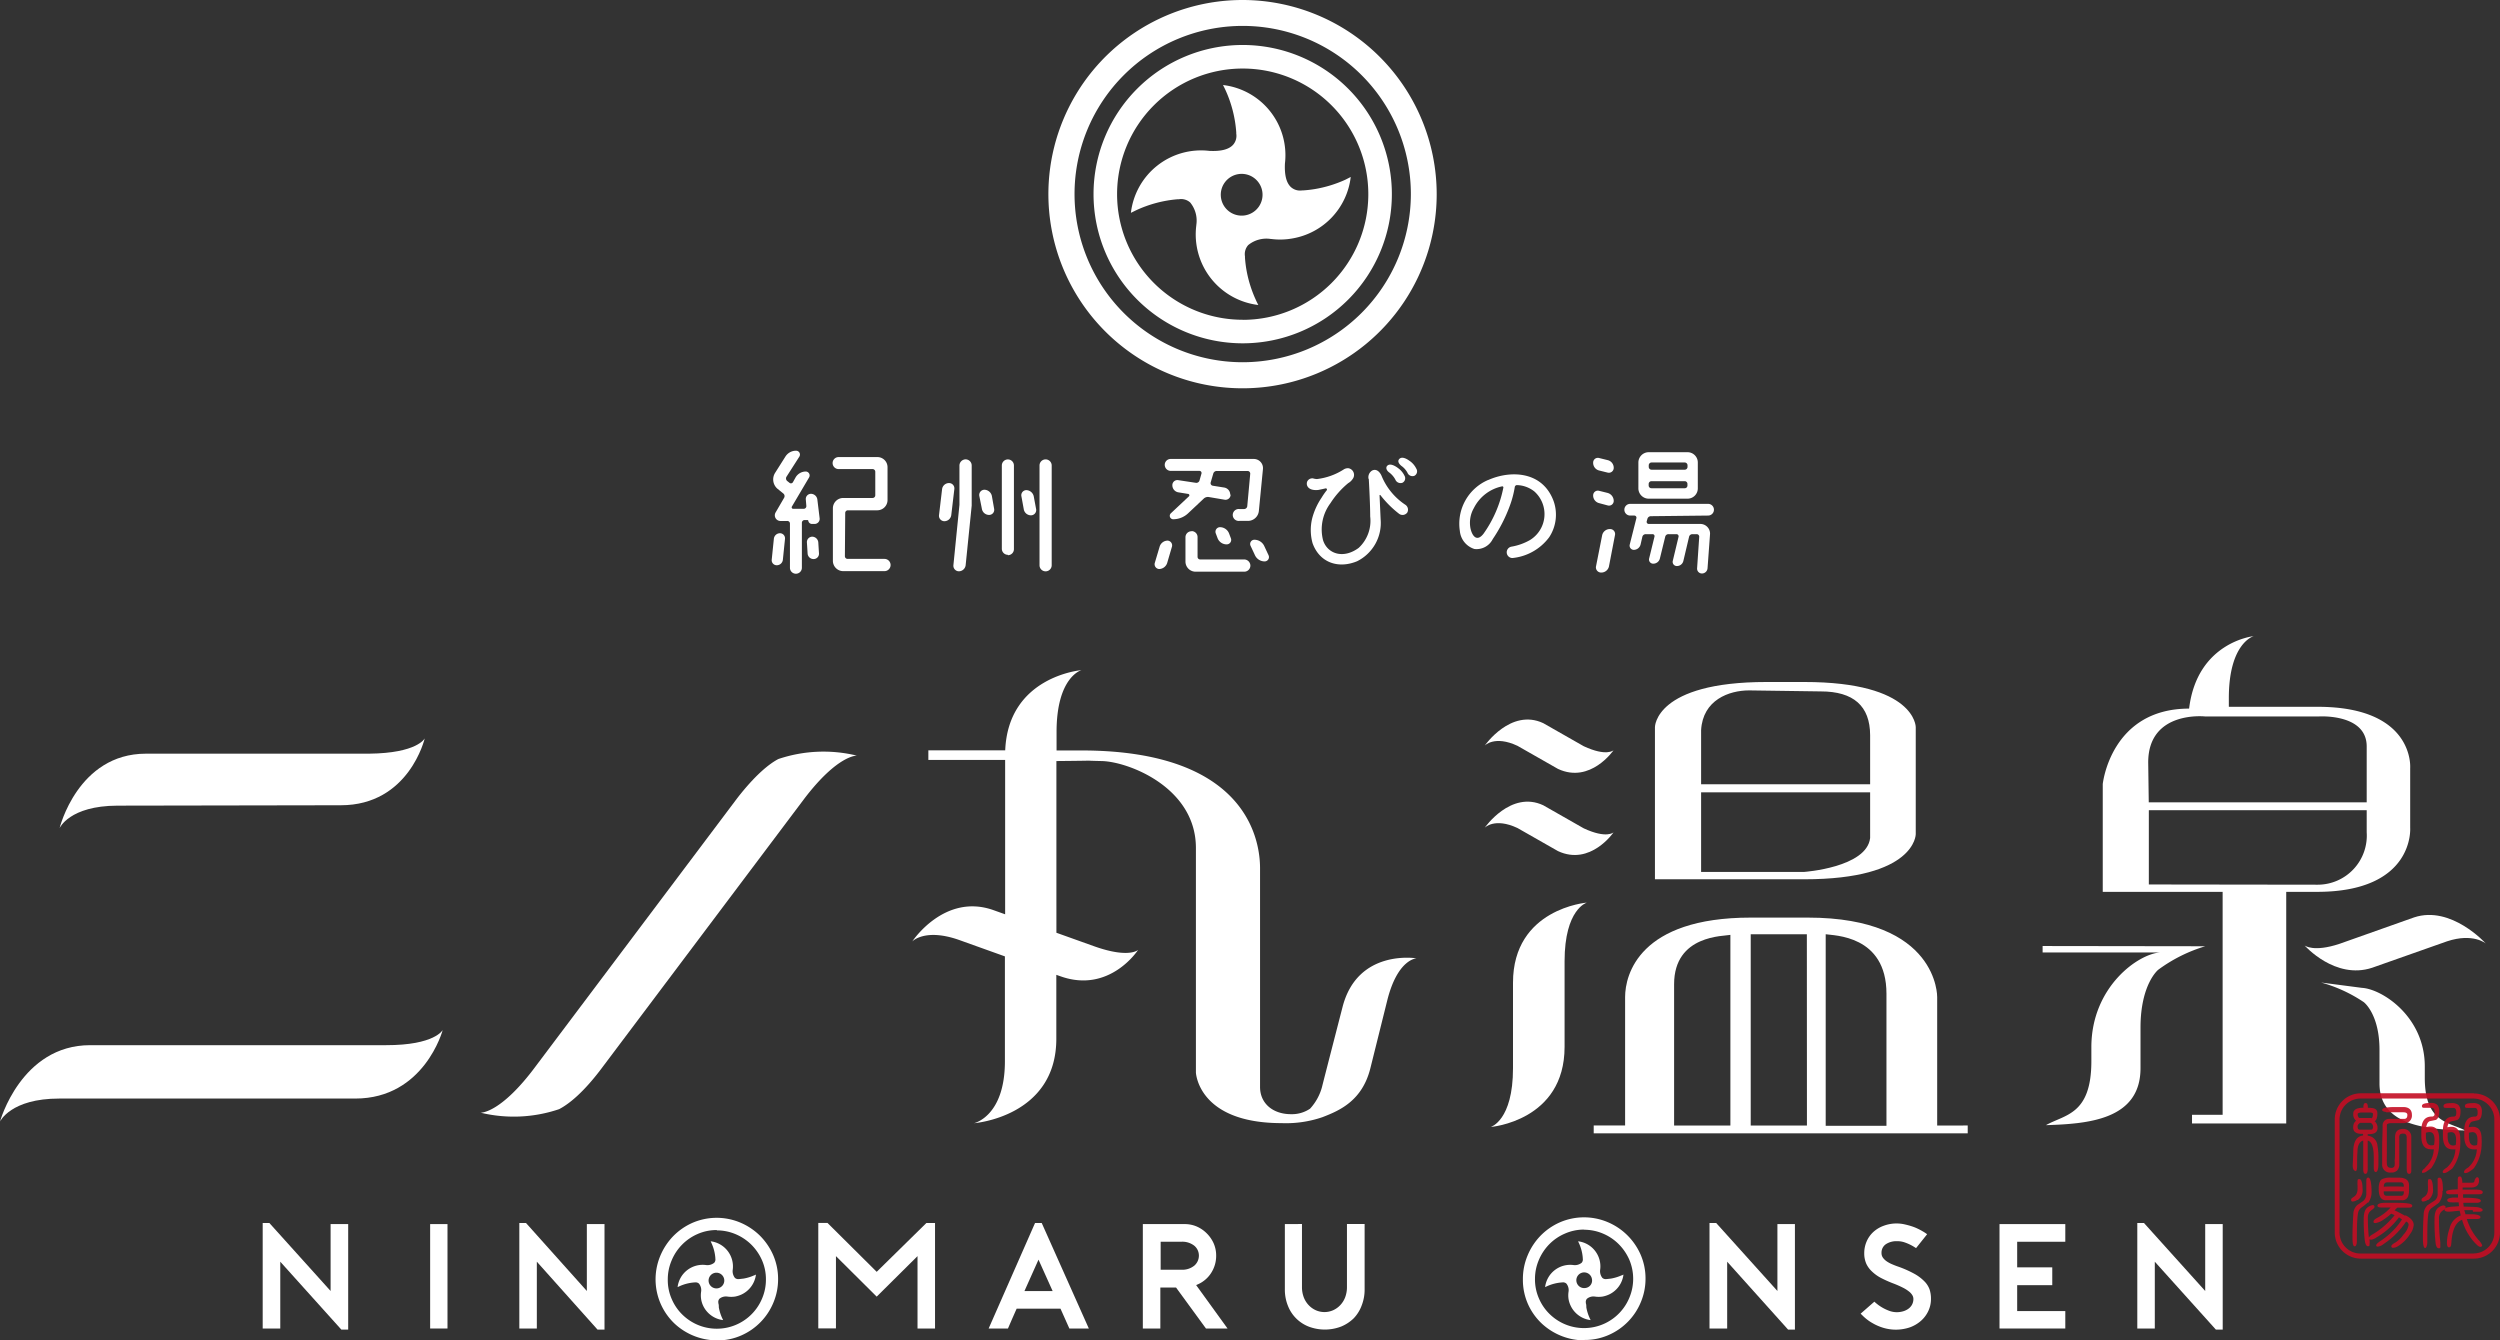 <svg xmlns="http://www.w3.org/2000/svg" viewBox="0 0 318.44 170.73"><rect x="0" y="0" width="318.44" height="170.73" fill="#333333" stroke="none"/><defs><style>.cls-1{fill:#fff;}.cls-2{opacity:0.9;}.cls-3{fill:#c30d23;}</style></defs><title>アセット 11</title><g id="レイヤー_2" data-name="レイヤー 2"><g id="レイヤー_2-2" data-name="レイヤー 2"><path class="cls-1" d="M171.37,22.89a15.69,15.69,0,0,1-3.88,1.19c-.48.08-1,.14-1.45.17h-.1l-.06,0a1.74,1.74,0,0,1-1.45-.42c-.58-.54-.83-1.54-.76-3v0a9,9,0,0,0-7.89-10c.11.21.22.43.32.65a15.61,15.61,0,0,1,1.37,5.38v.1l0,.06a1.73,1.73,0,0,1-.42,1.44c-.54.58-1.54.83-3,.76h0a9,9,0,0,0-10,7.89l.65-.32A15.59,15.59,0,0,1,150,25.38h.1l.06,0a1.74,1.74,0,0,1,1.44.41,3.65,3.65,0,0,1,.78,2.88v.05a9.05,9.05,0,0,0,7.9,10.13c-.12-.23-.24-.47-.34-.7a15.64,15.64,0,0,1-1.19-3.88c-.08-.48-.14-1-.17-1.45v-.1l0-.06a1.74,1.74,0,0,1,.41-1.44,3.66,3.66,0,0,1,2.88-.78h.05a8.8,8.8,0,0,0,2.71-.07,9,9,0,0,0,7.42-7.83h0ZM158.6,27.43a2.66,2.66,0,1,1,2.18-3.07A2.66,2.66,0,0,1,158.6,27.43Z"/><path class="cls-1" d="M158.29,5.73a19,19,0,1,0,19,19A19,19,0,0,0,158.29,5.73Zm0,35a16,16,0,1,1,16-16A16,16,0,0,1,158.29,40.74Z"/><path class="cls-1" d="M158.29,0A24.73,24.73,0,1,0,183,24.72,24.75,24.75,0,0,0,158.29,0Zm0,46.14a21.42,21.42,0,1,1,21.42-21.42A21.44,21.44,0,0,1,158.29,46.14Z"/><path class="cls-1" d="M98.93,72a.64.64,0,0,1-.63-.72l.27-2.64a.79.79,0,0,1,.77-.72.65.65,0,0,1,.65.72l-.27,2.64a.78.78,0,0,1-.79.72m3.71-8.38a.66.66,0,0,1,.65-.72.83.83,0,0,1,.82.72L104.4,66a.65.65,0,0,1-.65.74h-.34a.48.48,0,0,1-.45-.39.11.11,0,0,0-.11-.11l-.37,0a.35.35,0,0,0-.34.36v5.72a.76.76,0,0,1-1.52,0V66.68a.33.33,0,0,0-.36-.32l-.82,0a.72.72,0,0,1-.65-1.08l1.08-1.86a.43.43,0,0,0-.07-.54L99,62.23a1.57,1.57,0,0,1-.27-2l1.31-2.07a1.6,1.6,0,0,1,1.36-.75.49.49,0,0,1,.42.75l-1.65,2.58a.43.43,0,0,0,.09.52l.29.23a.29.29,0,0,0,.45-.07l.34-.61a1.51,1.51,0,0,1,1.29-.75.5.5,0,0,1,.43.75l-2.19,3.71a.19.19,0,0,0,.18.29l1.34,0a.34.34,0,0,0,.32-.36Zm.14,5.46a.69.69,0,0,1,.68-.72.79.79,0,0,1,.77.72l.09,1.42a.68.68,0,0,1-.68.71.75.75,0,0,1-.77-.71Zm4.84,1.77a.34.34,0,0,0,.34.34h4.7a.78.78,0,0,1,0,1.56h-5.26a1.32,1.32,0,0,1-1.31-1.31V64.74a1.32,1.32,0,0,1,1.31-1.31h3.75a.34.34,0,0,0,.34-.34v-3a.34.34,0,0,0-.34-.34h-4.33a.76.76,0,0,1,0-1.53h4.94a1.29,1.29,0,0,1,1.29,1.29v4.13A1.31,1.31,0,0,1,111.78,65H108a.34.34,0,0,0-.34.34Z"/><path class="cls-1" d="M120,62.3a.89.89,0,0,1,.88-.77.68.68,0,0,1,.68.77l-.39,3.3a.89.89,0,0,1-.88.79.69.69,0,0,1-.68-.79Zm2.21,2v-5a.8.8,0,0,1,.79-.79.78.78,0,0,1,.77.79v5.11L123,72a.88.88,0,0,1-.86.77.71.71,0,0,1-.7-.77Zm2.53-1.13a.67.67,0,0,1,.66-.79,1,1,0,0,1,.94.79l.29,1.65a.65.65,0,0,1-.64.77.93.93,0,0,1-.92-.77Zm3.64,7.5a.77.77,0,0,1-.77-.77V59.29a.77.77,0,1,1,1.54,0V69.95a.77.77,0,0,1-.77.77m1.72-7.52a.65.65,0,0,1,.64-.77,1,1,0,0,1,.93.77l.31,1.67a.67.67,0,0,1-.65.77.93.93,0,0,1-.93-.79Zm2.31-3.91a.77.77,0,1,1,1.55,0V72a.77.77,0,0,1-1.55,0Z"/><path class="cls-1" d="M147.67,72.48a.61.61,0,0,1-.58-.77l.62-2.08a1.08,1.08,0,0,1,1-.77.61.61,0,0,1,.57.77l-.61,2.08a1.1,1.1,0,0,1-1,.77M156.75,63a.65.65,0,0,1-.77.65l-2-.34a.78.78,0,0,0-.63.18l-2,1.88a2.77,2.77,0,0,1-1.94.77.44.44,0,0,1-.29-.74l2.31-2.17a.18.18,0,0,0-.11-.32l-1.24-.2a.91.91,0,0,1-.75-.9.64.64,0,0,1,.75-.65l2.25.34a.42.42,0,0,0,.46-.3l.25-.88a.27.27,0,0,0-.25-.34h-3.66a.77.77,0,0,1-.77-.77.75.75,0,0,1,.77-.75H159.7a1.17,1.17,0,0,1,1.17,1.28l-.52,5.33a1.4,1.4,0,0,1-1.42,1.28h-1.06a.76.76,0,1,1,0-1.51h.61a.41.41,0,0,0,.39-.36l.38-4.13a.34.34,0,0,0-.34-.36H155a.46.46,0,0,0-.46.34l-.33,1.13a.33.33,0,0,0,.27.41l1.45.23a.91.91,0,0,1,.77.9m-4.93,4.65a.76.76,0,0,1,.77.77v2.5a.33.33,0,0,0,.34.34h5.6a.8.8,0,0,1,.79.79.78.78,0,0,1-.79.77h-6.19A1.29,1.29,0,0,1,151,71.54V68.44a.76.76,0,0,1,.77-.77m3.09.27a.58.58,0,0,1,.54-.79,1.25,1.25,0,0,1,1.15.79l.23.61a.57.57,0,0,1-.54.79,1.23,1.23,0,0,1-1.15-.79Zm4.93.81a1.39,1.39,0,0,1,1.24.79l.56,1.2a.55.55,0,0,1-.51.77,1.36,1.36,0,0,1-1.22-.77l-.57-1.22a.54.54,0,0,1,.5-.77"/><path class="cls-1" d="M174.32,61a1,1,0,0,1,.45-1.06c.58-.29,1,.21,1.2.65A8.1,8.1,0,0,0,179,64.29a.75.75,0,0,1,.25,1,.74.74,0,0,1-1.06.14,13.31,13.31,0,0,1-2.35-2.35.07.07,0,0,0-.12,0l.14,3.07a5.44,5.44,0,0,1-3,5.34c-2.42,1-4.79.16-5.67-2.3a6.24,6.24,0,0,1-.05-3.16,8.54,8.54,0,0,1,1.2-2.64,8.73,8.73,0,0,1,.63-.91c.13-.12,0-.32-.13-.27-.29.07-.63.14-.93.2-1.32.13-1.59-.63-1.4-1.08a.71.71,0,0,1,.65-.4h.07a2,2,0,0,0,.52.09,8.06,8.06,0,0,0,3.37-1.2,1,1,0,0,1,.63-.18.86.86,0,0,1,.54,1.38,1.63,1.63,0,0,1-.56.52,11,11,0,0,0-2.26,2.55,5.59,5.59,0,0,0-.95,4.7c.52,1.71,2.53,2.48,4.54,1a4.69,4.69,0,0,0,1.47-4c0-1.76-.18-4.79-.18-4.79m3.75-1.36a2.51,2.51,0,0,1,.79.94.64.64,0,0,1-.25.91.71.71,0,0,1-.91-.41,2.81,2.81,0,0,0-.75-.88c-.29-.2-.5-.52-.33-.81.36-.49,1.13,0,1.45.25m1.53-.88a2.58,2.58,0,0,1,.77.93.64.64,0,0,1-.25.92.69.69,0,0,1-.88-.41,2.57,2.57,0,0,0-.77-.86c-.27-.22-.51-.54-.31-.82.36-.5,1.13,0,1.44.25"/><path class="cls-1" d="M189.55,61.15c2.8-1.26,6.91-1.19,8.34,2.67a5.21,5.21,0,0,1-.56,4.61,6.66,6.66,0,0,1-4.68,2.65.73.73,0,0,1-.12-1.45,7.18,7.18,0,0,0,2.35-.84,3.87,3.87,0,0,0,.56-6.19,3.72,3.72,0,0,0-2.24-.81.29.29,0,0,0-.25.23,12.74,12.74,0,0,1-.64,2.42,19.58,19.58,0,0,1-2.17,4.23,2.31,2.31,0,0,1-2.33,1.26,2.66,2.66,0,0,1-1.86-2.3,6.06,6.06,0,0,1,3.62-6.5m1.92,1a.14.14,0,0,0-.16-.18,5.21,5.21,0,0,0-3.59,2.76,3.75,3.75,0,0,0-.43,2.62c.23,1,.83,1.71,1.65.66a15.2,15.2,0,0,0,2.53-5.87"/><path class="cls-1" d="M204.78,58.61a1,1,0,0,1,.77,1,.62.62,0,0,1-.77.59l-1.09-.27a1,1,0,0,1-.76-1,.6.6,0,0,1,.76-.59Zm0,4.18a1.06,1.06,0,0,1,.77,1,.6.6,0,0,1-.77.59l-1.08-.29a1,1,0,0,1-.77-1,.6.6,0,0,1,.77-.57Zm-.84,10.14a.66.66,0,0,1-.65-.77l.79-4a1,1,0,0,1,1-.77.63.63,0,0,1,.63.77l-.77,4a1,1,0,0,1-.95.77m6.28-7.18a.46.46,0,0,0-.43.34l-.09.32a.27.27,0,0,0,.27.33h6.64A1.24,1.24,0,0,1,217.82,68l-.32,4.38a.72.72,0,0,1-.7.67.62.62,0,0,1-.63-.67l.27-4a.32.32,0,0,0-.32-.34h-.54a.43.43,0,0,0-.43.32l-.73,3.09a.84.84,0,0,1-.83.65.53.53,0,0,1-.52-.65l.74-3.09a.27.27,0,0,0-.27-.32h-1a.42.42,0,0,0-.43.32l-.68,2.78a.87.87,0,0,1-.85.66.53.53,0,0,1-.52-.66l.68-2.78a.25.25,0,0,0-.25-.32h-.86a.44.44,0,0,0-.43.32l-.23,1a.9.9,0,0,1-.86.68.54.54,0,0,1-.52-.68l.85-3.37a.27.27,0,0,0-.25-.32h-.54a.74.74,0,0,1,0-1.49h9.92a.74.74,0,0,1,0,1.49Zm4.68-8.15a1.31,1.31,0,0,1,1.31,1.31v3.3a1.31,1.31,0,0,1-1.31,1.31H210a1.32,1.32,0,0,1-1.31-1.31v-3.3A1.32,1.32,0,0,1,210,57.6Zm0,1.67a.36.36,0,0,0-.34-.36h-4.24a.36.36,0,0,0-.36.36v.2a.36.36,0,0,0,.36.36h4.24a.36.36,0,0,0,.34-.36ZM210,61.85a.35.35,0,0,0,.36.34h4.24a.34.34,0,0,0,.34-.34v-.2a.35.35,0,0,0-.34-.36h-4.24a.36.36,0,0,0-.36.36Z"/><path class="cls-1" d="M43.48,169.36h.87V155.92H42.11v8.52l-7.8-8.66h-.85v13.44H35.7v-8.51Z"/><path class="cls-1" d="M54.79,169.22H57v-13.3H54.79Z"/><path class="cls-1" d="M76.11,169.36H77V155.92H74.75v8.52L67,155.78h-.85v13.44h2.23v-8.51Z"/><path class="cls-1" d="M116.87,169.22h2.23V155.78H118L111.67,162l-6.27-6.23h-1.17v13.44h2.25V160l5.19,5.16,5.2-5.16Z"/><path class="cls-1" d="M136.21,169.22h2.48l-6-13.44h-.85l-5.91,13.44h2.46c.14-.34.3-.71.48-1.11s.39-.87.56-1.27l.07-.15h5.58Zm-2.13-4.77h-3.59l1.79-4Z"/><path class="cls-1" d="M153.61,169.22h2.75l-4-5.53.27-.12a3.82,3.82,0,0,0,1.65-1.44,4,4,0,0,0,.63-2.2,3.83,3.83,0,0,0-.32-1.56,4.22,4.22,0,0,0-.88-1.27,4.14,4.14,0,0,0-1.27-.87,3.84,3.84,0,0,0-1.54-.31h-5.33v13.3h2.23V164h2Zm-3.18-7.49h-2.59v-3.56h2.59a2.47,2.47,0,0,1,1.7.51,1.63,1.63,0,0,1,.58,1.25,1.69,1.69,0,0,1-.57,1.27,2.41,2.41,0,0,1-1.7.53"/><path class="cls-1" d="M163.66,155.92v8.31a5.48,5.48,0,0,0,.38,2.07,4.65,4.65,0,0,0,2.64,2.67,5.8,5.8,0,0,0,4.15,0,5,5,0,0,0,1.61-1.06,4.7,4.7,0,0,0,1-1.61,5.54,5.54,0,0,0,.38-2.08v-8.31h-2.25v8a3.69,3.69,0,0,1-.23,1.34,3,3,0,0,1-.63,1,2.84,2.84,0,0,1-.92.65,2.72,2.72,0,0,1-2.17,0,2.86,2.86,0,0,1-.92-.65,3,3,0,0,1-.63-1,3.68,3.68,0,0,1-.23-1.34v-8Z"/><path class="cls-1" d="M227.76,169.36h.87V155.92H226.4v8.52l-7.8-8.66h-.85v13.44H220v-8.51Z"/><path class="cls-1" d="M238.61,168.59a6.33,6.33,0,0,0,1.24.53,5.57,5.57,0,0,0,3.46-.06,4.44,4.44,0,0,0,1.4-.84,3.82,3.82,0,0,0,.92-1.25,3.57,3.57,0,0,0,.33-1.53,3.72,3.72,0,0,0-.19-1.23,2.85,2.85,0,0,0-.65-1,5.54,5.54,0,0,0-1.24-.94,13.89,13.89,0,0,0-2-.9c-.27-.09-.54-.19-.79-.3a4,4,0,0,1-.7-.36,2,2,0,0,1-.52-.47,1,1,0,0,1-.21-.64,1.3,1.3,0,0,1,.57-1.13,2.43,2.43,0,0,1,1.43-.37,2.76,2.76,0,0,1,1,.17,6.06,6.06,0,0,1,.8.35c.21.11.41.24.6.36l1.41-1.77a5.48,5.48,0,0,0-.62-.4,7.46,7.46,0,0,0-1-.49,8.84,8.84,0,0,0-1.14-.34,4.7,4.7,0,0,0-2.79.16,3.94,3.94,0,0,0-1.32.8,3.57,3.57,0,0,0-.84,1.2,3.75,3.75,0,0,0-.3,1.49,3.25,3.25,0,0,0,.27,1.36,3.21,3.21,0,0,0,.75,1,5,5,0,0,0,1.17.82,14.94,14.94,0,0,0,1.51.67,12.43,12.43,0,0,1,1.21.53,4.42,4.42,0,0,1,.78.49,1.72,1.72,0,0,1,.43.47.92.92,0,0,1,.14.47,1.51,1.51,0,0,1-.22.82,1.61,1.61,0,0,1-.53.52,2.24,2.24,0,0,1-.68.28,2.79,2.79,0,0,1-1.64-.09,5.71,5.71,0,0,1-.86-.4,5.31,5.31,0,0,1-.73-.5,3.54,3.54,0,0,1-.31-.27L237,167.33l.39.38a6.05,6.05,0,0,0,.91.7Z"/><path class="cls-1" d="M254.69,169.22h8.38V167h-6.13V163.7h4.47v-2.27h-4.47v-3.26h6.13v-2.25h-8.38Z"/><path class="cls-1" d="M282.25,169.36h.87V155.92h-2.23v8.52l-7.8-8.66h-.85v13.44h2.23v-8.51Z"/><path class="cls-1" d="M91.31,170.73a7.94,7.94,0,0,1-5.36-2.11A7.77,7.77,0,0,1,84.09,160a8.06,8.06,0,0,1,1.62-2.5,7.89,7.89,0,0,1,2.47-1.73,7.76,7.76,0,0,1,6.05-.07,8,8,0,0,1,2.49,1.62,8.05,8.05,0,0,1,1.73,2.47,7.58,7.58,0,0,1,.66,3.16,7.66,7.66,0,0,1-.58,2.93,7.81,7.81,0,0,1-4.08,4.21,7.56,7.56,0,0,1-3.14.65m0-14.06a6,6,0,0,0-2.49.52,6.28,6.28,0,0,0-3.29,3.4,6.11,6.11,0,0,0-.47,2.36,6,6,0,0,0,.53,2.57,6.12,6.12,0,0,0,1.41,2,6.25,6.25,0,0,0,10.1-2.2,6.11,6.11,0,0,0,.46-2.34,6,6,0,0,0-.52-2.51,6.49,6.49,0,0,0-1.4-2,6.39,6.39,0,0,0-2-1.3,6.13,6.13,0,0,0-2.33-.46"/><path class="cls-1" d="M96.1,162.43a5.55,5.55,0,0,1-1.39.43l-.52.06h-.06a.62.62,0,0,1-.52-.15,1.38,1.38,0,0,1-.27-1.09h0a3.23,3.23,0,0,0-2.82-3.57l.11.24a5.53,5.53,0,0,1,.49,1.92v.06a.62.62,0,0,1-.15.52,1.38,1.38,0,0,1-1.09.28h0a3.22,3.22,0,0,0-3.57,2.82l.23-.11a5.58,5.58,0,0,1,1.92-.49h.06a.63.63,0,0,1,.51.15,1.32,1.32,0,0,1,.28,1v0a3.24,3.24,0,0,0,0,1,3.17,3.17,0,0,0,.24.79,3.24,3.24,0,0,0,2.56,1.86l-.12-.25a5.59,5.59,0,0,1-.43-1.38c0-.17,0-.35-.06-.52v-.06a.61.61,0,0,1,.14-.51,1.3,1.3,0,0,1,1-.28h0a3.33,3.33,0,0,0,1,0,3.56,3.56,0,0,0,.79-.25,3.25,3.25,0,0,0,1.86-2.55h0l-.25.12m-4.57,1.62a1,1,0,1,1,.78-1.1,1,1,0,0,1-.78,1.1"/><path class="cls-1" d="M201.79,170.73a8,8,0,0,1-5.37-2.11,7.67,7.67,0,0,1-1.77-2.46,7.59,7.59,0,0,1-.67-3.22,7.7,7.7,0,0,1,.59-3,8,8,0,0,1,1.62-2.5,7.88,7.88,0,0,1,2.47-1.73,7.75,7.75,0,0,1,6.05-.07,7.9,7.9,0,0,1,2.49,1.62,8,8,0,0,1,1.74,2.47,7.58,7.58,0,0,1,.66,3.16,7.67,7.67,0,0,1-.58,2.93,7.79,7.79,0,0,1-4.08,4.21,7.55,7.55,0,0,1-3.14.65m0-14.06a6,6,0,0,0-2.49.52,6.22,6.22,0,0,0-2,1.38,6.39,6.39,0,0,0-1.31,2,6.13,6.13,0,0,0-.48,2.36,6.06,6.06,0,0,0,.53,2.57,6.13,6.13,0,0,0,1.41,2,6.25,6.25,0,0,0,10.1-2.2,6.22,6.22,0,0,0-.05-4.85,6.55,6.55,0,0,0-1.4-2,6.32,6.32,0,0,0-2-1.3,6.11,6.11,0,0,0-2.33-.46"/><path class="cls-1" d="M206.59,162.43a5.62,5.62,0,0,1-1.39.43l-.52.06h-.06a.62.62,0,0,1-.52-.15,1.38,1.38,0,0,1-.27-1.09h0a3.22,3.22,0,0,0-2.82-3.57l.11.24a5.47,5.47,0,0,1,.49,1.92v.06a.62.62,0,0,1-.15.52,1.38,1.38,0,0,1-1.09.28h0a3.22,3.22,0,0,0-3.56,2.82l.23-.11a5.56,5.56,0,0,1,1.93-.49H199a.63.63,0,0,1,.52.15,1.32,1.32,0,0,1,.28,1v0a3.12,3.12,0,0,0,0,1,3.17,3.17,0,0,0,.25.79,3.24,3.24,0,0,0,2.56,1.86l-.12-.25a5.56,5.56,0,0,1-.43-1.38c0-.17,0-.35-.06-.52v-.06a.62.62,0,0,1,.14-.51,1.31,1.31,0,0,1,1-.28h0a3.32,3.32,0,0,0,1,0,3.56,3.56,0,0,0,.79-.25,3.24,3.24,0,0,0,1.86-2.55h0l-.25.12M202,164.05a1,1,0,1,1,.78-1.1.95.95,0,0,1-.78,1.1"/><path class="cls-1" d="M45.25,139.93c8.81,0,11.14-8.73,11.14-8.73s-1,1.94-7.22,1.93H11.48C2.68,133.13,0,142.86,0,142.86s1.34-2.94,7.57-2.93Z"/><path class="cls-1" d="M99.15,96.68c-1.14.59-2.93,2-5.29,5.05h0l-25.56,34c-4.53,6.14-7.08,6-7.08,6a18,18,0,0,0,10-.45c1.19-.62,3.11-2.07,5.65-5.52l25.56-34h0c4.3-5.65,6.72-5.51,6.72-5.51A18,18,0,0,0,99.15,96.68Z"/><path class="cls-1" d="M43.41,102.57c8.7,0,10.69-8.52,10.69-8.52S53.19,95.94,47,96H18.59c-8.69,0-11,9.49-11,9.49s1.22-2.85,7.37-2.87Z"/><path class="cls-1" d="M171,128.3s-2.58,10-2.59,10.09a6.64,6.64,0,0,1-1.54,2.83,4.13,4.13,0,0,1-2.43.7c-2.26,0-3.94-1.33-3.94-3.47V110.59c0-3-1.15-15-22.77-15h-3.15V93.25c0-7.05,3.17-7.89,3.17-7.89s-9.32.76-9.71,10.21h-9.79v1.23h9.78v19.66l-1.51-.54c-6.25-2.2-10.32,4-10.32,4s1.6-1.74,6-.18l5.8,2.08v13.36c0,7.05-3.94,7.89-3.94,7.89s10.49-.79,10.49-10.76v-8.14l.57.2c6.25,2.2,9.85-3.38,9.85-3.38s-1.14,1.12-5.55-.44l-4.86-1.74V96.94c6.61-.06,2.39-.07,5.77,0s12,3.35,12,11.07v28.6s.26,6.45,10.91,6.45a14.31,14.31,0,0,0,5.21-.76c2.18-.84,5.06-2.08,6.1-6.22l2.15-8.64c1.32-5.3,3.73-5.37,3.73-5.37S172.9,120.81,171,128.3Z"/><path class="cls-1" d="M307.51,116.85,298,120.22c-3.33,1.11-4.45.21-4.45.21s3.88,4.4,8.6,2.84l9.55-3.37c3.33-1.1,4.93.28,4.93.28S312.23,115.29,307.51,116.85Z"/><path class="cls-1" d="M260.18,120.5v.82h15c-2.79.14-8.79,4.38-8.79,12.06v1.78c0,6.86-3.37,6.79-5.79,8.16,5.27-.17,12.05-.64,12.05-7.26v-5.17c0-5.54,2.25-7.36,2.25-7.36a19.5,19.5,0,0,1,6-3Z"/><path class="cls-1" d="M308.86,137.3v-1.47c0-6.34-5.44-9.85-8-10h0l-5.21-.68a18.48,18.48,0,0,1,5.44,2.5s2,1.5,2,6.08V138c0,5.47,6.16,5.85,10.94,6C311.92,142.91,308.86,143,308.86,137.3Z"/><path class="cls-1" d="M307,105.46V97.82s.6-7.79-11.78-7.79H283.9V88.92c0-7.05,3.17-7.89,3.17-7.89s-7.21.72-8.23,9.23c-10,0-11,9.61-11,9.61V113.6h15.27V142h-3.9v1.1h12V113.6h3.92C307.59,113.6,307,105.46,307,105.46Zm-26.1-14.2h14.47s6.09-.4,6.09,3.82v7.12H273.7l-.07-5.08C273.63,90.46,280.89,91.26,280.89,91.26Zm-7.19,21.4V103.2h27.75V106a6.26,6.26,0,0,1-6.24,6.69Z"/><path class="cls-1" d="M229.82,112c14.2,0,14.2-5.74,14.2-5.74V92.61s0-5.74-14.2-5.74H225c-14.2,0-14.2,5.74-14.2,5.74V112h19ZM216.68,93c.22-3.85,3.56-5.06,6.12-5.06l9.13.13c4.14,0,6.27,1.84,6.28,5.58v6.25H216.68Zm0,7.92h21.53v5.83c-.45,3.75-8.39,4.31-8.39,4.31H216.68Z"/><path class="cls-1" d="M246.75,143.37V127s.2-10.12-16.49-10.12H223c-14.2,0-16,7.27-16,10.12v16.36H203v1h47.64v-1Zm-26.34,0h-7.17v-18c0-6.34,6.43-6.11,7.17-6.29Zm9.75,0H223V119h7.15ZM240.29,131v12.4h-7.74V119c1,.18,7.74.08,7.74,7.58Z"/><path class="cls-1" d="M192.72,125.17v10.9c0,6.68-2.84,7.48-2.84,7.48s9.41-.75,9.41-10.2v-10.9c0-6.68,2.84-7.48,2.84-7.48S192.72,115.72,192.72,125.17Z"/><path class="cls-1" d="M193.29,105.47l5.16,2.94c4.13,1.93,7.08-2.39,7.08-2.39s-.88.85-3.8-.51l-5.16-2.94c-4.13-1.93-7.45,2.86-7.45,2.86S190.37,104.1,193.29,105.47Z"/><path class="cls-1" d="M193.29,95l5.16,2.94c4.13,1.93,7.08-2.38,7.08-2.38s-.88.85-3.8-.51l-5.16-2.94c-4.13-1.93-7.45,2.86-7.45,2.86S190.37,93.63,193.29,95Z"/><g class="cls-2"><path class="cls-3" d="M300,149.18c.22,0,.24-.36.24-.63,0-.66,0-1.3.05-1.88,0-.81.29-1.28.73-1.39v3.5c0,.32,0,.74.28.74s.29-.42.29-.74v-3.5c.51.12.77.84.77,2.14v.39c0,.16,0,.26,0,.32v.62c0,.23.05.54.25.54s.34-.31.34-1c0-.09,0-.2,0-.33s0-.2,0-.23a9.16,9.16,0,0,0-.13-1.89,1.37,1.37,0,0,0-1.23-1.18v-.2h.19c.71,0,1.06-.26,1.06-.78a1.14,1.14,0,0,0-.36-.87c.22-.12.34-.44.34-1s-.39-.7-1.16-.7h-.05c0-.21,0-.61-.29-.61s-.28.4-.28.6h0c-.86,0-1.29.25-1.29.74a1.06,1.06,0,0,0,.36.92,1,1,0,0,0-.28.34,1.31,1.31,0,0,0-.09.53c0,.53.38.8,1.13.8H301v.2c-.79.1-1.21.75-1.25,1.92,0,.43-.06,1.76-.07,1.81h0c0,.19,0,.77.33.77m2-6.72h-1.41a.25.25,0,0,1-.22-.17.76.76,0,0,1-.07-.32v0c0-.14.22-.19.4-.21h1.2c.13,0,.35.05.35.16,0,.38-.08.57-.25.57m-1.39.59h1.37a.61.61,0,0,1,.28.43c0,.43-.17.43-.22.43h-1.44c-.13,0-.31,0-.31-.44,0-.15.11-.29.31-.42"/><path class="cls-3" d="M303.91,141.68l.62,0,.61,0h.48l.49,0c.47,0,.53.19.53.34,0,.34-.13.5-.43.5h-.93c-.4,0-.73,0-1,0a.81.81,0,0,0-.79.87c0,.79-.06,1.81-.06,3,0,.81,0,1.44,0,1.88a1,1,0,0,0,1.14,1.08,1,1,0,0,0,.77-.26,1.14,1.14,0,0,0,.27-.83v-.65c0-.49,0-1.09,0-1.79,0,0,0-.15,0-.45s0-.34,0-.46a.59.59,0,0,1,.1-.41.64.64,0,0,1,.43-.1c.17,0,.41.05.42.51,0,1.71,0,3,0,3.9,0,.3,0,.71.31.71s.27-.37.27-.64c0-1.32,0-2.66,0-4a1,1,0,0,0-1.07-1.08c-.68,0-1,.36-1,1.08,0,1.81,0,2.79-.05,2.91h0a3.83,3.83,0,0,1,0,.67.38.38,0,0,1-.43.3c-.36,0-.54-.16-.56-.51s0-1,0-1.93c0-.64,0-1.3,0-2,0,0,0-.17,0-.48s0-.36,0-.49a.48.48,0,0,0,0-.05v0c0-.16.27-.22.49-.24H306a1.61,1.61,0,0,0,.85-.18,1,1,0,0,0,.37-.87c0-.63-.37-1-1.11-1l-.49,0-.5,0c-1.49,0-1.69.2-1.69.38s.37.24.5.24m1.22,6.11h0s0,0,0,0h0v0Z"/><path class="cls-3" d="M311.64,148.73c-.34.22-.5.39-.5.55a.16.16,0,0,0,.08.13.28.28,0,0,0,.16,0c.07,0,.2,0,.55-.26a2.91,2.91,0,0,0,.45-.33,5.34,5.34,0,0,0,1-3.06,5.75,5.75,0,0,0,0-.68c0-1.24-.55-1.74-1.64-1.49.06-.4.21-.65.45-.74l.78-.18c.29-.13.44-.49.44-1.06a1.15,1.15,0,0,0-.28-.88,1.37,1.37,0,0,0-.88-.22c-.72,0-1,.12-1,.37s.15.24.46.24l.4,0,.38,0c.16,0,.38.06.38.54a1.09,1.09,0,0,1-.05.42.36.36,0,0,1-.33.15c-.87,0-1.32.61-1.32,1.77,0,.08,0,.2,0,.36s0,.28,0,.35c0,1.12.41,1.69,1.21,1.69a2,2,0,0,0,.38,0,3.3,3.3,0,0,1-1.16,2.38m.18-4.49a1.41,1.41,0,0,1,.44-.08c.43,0,.63.32.63,1a4,4,0,0,1-.05.64,1.2,1.2,0,0,1-.34.06c-.46,0-.69-.4-.69-1.21,0-.12,0-.25,0-.37"/><path class="cls-3" d="M314.34,148.73c-.33.22-.48.39-.48.54a.16.16,0,0,0,.07.14.26.26,0,0,0,.17,0c.07,0,.2,0,.55-.25a3.87,3.87,0,0,0,.45-.34,5.34,5.34,0,0,0,1-3.06,5.8,5.8,0,0,0,0-.69c0-1.24-.55-1.73-1.64-1.48.05-.4.21-.65.45-.74l.78-.17c.29-.14.44-.5.44-1.07a1.16,1.16,0,0,0-.28-.88,1.33,1.33,0,0,0-.88-.22c-.72,0-1,.12-1,.37s.15.24.45.24l.4,0,.39,0c.17,0,.38.06.38.54a1,1,0,0,1-.05.42.36.36,0,0,1-.33.15c-.87,0-1.32.61-1.32,1.77,0,.08,0,.2,0,.36s0,.28,0,.35c0,1.12.41,1.69,1.21,1.69a2.09,2.09,0,0,0,.39,0,3.29,3.29,0,0,1-1.18,2.38m.18-4.49a1.47,1.47,0,0,1,.44-.08c.43,0,.64.32.64,1a4.43,4.43,0,0,1-.05.64,1.26,1.26,0,0,1-.34.06c-.47,0-.7-.4-.7-1.22,0-.12,0-.24,0-.36"/><path class="cls-3" d="M309,148.71c-.33.21-.49.39-.49.55a.22.22,0,0,0,0,.12v0h0a.43.43,0,0,0,.17,0c.07,0,.2,0,.56-.27a3.26,3.26,0,0,0,.45-.33,5.36,5.36,0,0,0,1-3.06,5.45,5.45,0,0,0,0-.69c0-1-.37-1.54-1.11-1.54a2.31,2.31,0,0,0-.53.07c.06-.41.21-.66.45-.75l.77-.16h0c.28-.14.43-.5.43-1.07a1.22,1.22,0,0,0-.24-.84,1.1,1.1,0,0,0-.82-.25c-.78,0-1.14.12-1.14.38s.16.24.47.24l.39,0,.38,0c.16,0,.38.05.38.54a1.12,1.12,0,0,1-.05.42.33.33,0,0,1-.33.15c-.87,0-1.32.6-1.32,1.78,0,.08,0,.2,0,.36s0,.28,0,.37c0,1.1.41,1.66,1.2,1.66a2.2,2.2,0,0,0,.39,0,3.31,3.31,0,0,1-1.17,2.38m.18-4.49a1.43,1.43,0,0,1,.44-.08c.43,0,.64.32.64,1a4.19,4.19,0,0,1-.06.64,1.2,1.2,0,0,1-.34.05c-.47,0-.7-.4-.7-1.22,0-.12,0-.24,0-.37"/><path class="cls-3" d="M306.32,154.84c-.6-.33-1-.54-1.32-.67l.35-.34,1.3,0c.26,0,.61,0,.61-.23s-.26-.39-2.2-.39l-1.23,0c-.72,0-1,.16-1,.37s.35.23.61.23l1.07,0a6.52,6.52,0,0,1-1.73,1.33c-.31.17-.45.31-.45.44s0,.21.25.21a2.43,2.43,0,0,0,1.08-.48,6,6,0,0,0,.92-.72l.44.19a10.2,10.2,0,0,1-2.8,2.44c-.3.18-.45.31-.48.44a23,23,0,0,1-.13-2.56,1.18,1.18,0,0,1,.21-.72,2,2,0,0,1,.39-.34c.16-.11.24-.22.24-.33a.2.2,0,0,0-.22-.21,1.33,1.33,0,0,0-.57.23c-.39.23-.58.74-.58,1.53a21.86,21.86,0,0,0,.14,2.77c.07.48.2.71.4.71s.21-.06.21-.34a2.92,2.92,0,0,0,0-.4c0-.06,0-.12,0-.18a.22.22,0,0,0,.2.09,1.57,1.57,0,0,0,.66-.28,9.57,9.57,0,0,0,2.88-2.57l.39.27a9.42,9.42,0,0,1-2.73,2.73c-.5.34-.56.47-.56.55s0,.18.23.18a1.55,1.55,0,0,0,.73-.34,10.18,10.18,0,0,0,2.85-2.85.44.44,0,0,1,.32.42,2.41,2.41,0,0,1-.64,1.22,3.89,3.89,0,0,1-1,1c-.49.27-.56.4-.56.49s0,.21.26.21a1.23,1.23,0,0,0,.57-.2,4.72,4.72,0,0,0,1.55-1.54,2.28,2.28,0,0,0,.47-1.16c0-.46-.33-.87-1-1.22"/><path class="cls-3" d="M300.32,152.86a1.57,1.57,0,0,0,.61-1.48,3.26,3.26,0,0,0-.06-.67c-.07-.35-.18-.52-.34-.52s-.24,0-.24.34a3.43,3.43,0,0,0,0,.47,3.2,3.2,0,0,1,0,.45,1.28,1.28,0,0,1-.2.75,1.45,1.45,0,0,1-.38.32c-.16.1-.24.2-.24.32a.2.2,0,0,0,.22.21,1.18,1.18,0,0,0,.55-.2"/><path class="cls-3" d="M301.66,153.19a2.3,2.3,0,0,0,.42-1.47,6.79,6.79,0,0,0-.06-.94c-.07-.53-.19-.78-.37-.78s-.24.15-.24.45c0,.14,0,.35,0,.64s0,.49,0,.63,0,.28,0,.4a1.15,1.15,0,0,1-.41.87l-.76.52a1.59,1.59,0,0,0-.48,1.11c-.07,1-.11,2-.11,2.94s.09,1.19.29,1.19.27-.38.27-.67c0-1.37,0-2.53.13-3.46a1.12,1.12,0,0,1,.45-.8,7.68,7.68,0,0,0,.79-.64"/><path class="cls-3" d="M303.87,152.88h2.06a.77.77,0,0,0,.79-.45,2.28,2.28,0,0,0,.13-.91c0-.16,0-.35,0-.56,0-.6-.41-.92-1.15-.95l-1.1,0a2.32,2.32,0,0,0-1.24.22c-.25.19-.37.57-.37,1.17,0,1,.3,1.47.9,1.49m-.25-1.14c.92,0,1.75,0,2.55,0,0,0,0,.08,0,.11,0,.41-.21.46-.37.46h-1.75c-.3,0-.44-.14-.44-.43a1.13,1.13,0,0,1,0-.14m2.55-.59a23.08,23.08,0,0,0-2.54,0s0,0,0-.06c0-.32.14-.48.45-.5l.79,0c.37,0,.68,0,.92,0s.39.17.39.46c0,0,0,.06,0,.09"/><path class="cls-3" d="M315,154.35l.76,0c.31,0,.47-.08.47-.24s-.42-.32-.73-.35-1-.05-1.68-.07l-.06-.48H314c.17,0,.43,0,.76,0s.59,0,.76,0,.48-.08.48-.25-.23-.39-1.94-.39h-.32l0-.45H314l.88,0,.87,0c.12,0,.49,0,.49-.24s-.24-.31-.74-.35l-1.82,0,0-.27.74,0h.28a1.33,1.33,0,0,0,.77-.18.86.86,0,0,0,.29-.73c0-.33-.12-.4-.23-.4s-.3.19-.37.58c0,.06-.11.1-.28.12l-.4,0-.84,0c0-.36-.06-.8-.31-.8s-.27.17-.27.51c0,.5,0,.88,0,1.13-1.37.05-1.48.2-1.48.33a.21.21,0,0,0,0,.08c0,.22.38.22.5.22l.43,0h.58l0,.43-.71,0c-.45.05-.66.15-.66.32s.17.28.52.28a4.54,4.54,0,0,0,.5,0l.43,0,.05.49-1,.07c-.6.07-.86.18-.86.34s.17.29.5.29a6.11,6.11,0,0,0,.76-.06l.68-.06.14.6a2.26,2.26,0,0,0-1.42,1.64,5.89,5.89,0,0,0-.34,1.82c0,.15,0,.6.26.6s.28-.23.32-.76c.12-1.52.57-2.45,1.35-2.75a7,7,0,0,0,1.69,3c.28.3.49.45.65.45s.22-.13.22-.18-.11-.31-.34-.56a7.46,7.46,0,0,1-1.62-2.81h.39l.44,0,.45,0c.3,0,.46-.08.46-.25s-.35-.35-1.1-.35l-.8,0-.16-.53h.32l.75,0"/><path class="cls-3" d="M309.29,152.86a1.57,1.57,0,0,0,.61-1.48,3.4,3.4,0,0,0-.06-.67c-.07-.35-.18-.52-.34-.52s-.24,0-.24.34a3.58,3.58,0,0,0,0,.47,3.42,3.42,0,0,1,0,.45,1.28,1.28,0,0,1-.2.75,1.48,1.48,0,0,1-.38.32c-.16.1-.24.2-.24.32a.2.2,0,0,0,.22.21,1.21,1.21,0,0,0,.55-.2"/><path class="cls-3" d="M311.17,151.69c0-1.16-.13-1.68-.43-1.68s-.24.16-.24.46c0,.15,0,.38,0,.67s0,.5,0,.65,0,.25,0,.34a1,1,0,0,1-.44.83l-.82.53a1.6,1.6,0,0,0-.52,1.15c-.07,1-.1,2.07-.1,3.08s.15,1.25.29,1.25.27-.39.27-.69c0-1.51,0-2.73.13-3.64a1.11,1.11,0,0,1,.5-.82c.68-.48.81-.58.85-.62a2.25,2.25,0,0,0,.45-1.51"/><path class="cls-3" d="M311.25,153.53a1.32,1.32,0,0,0-.57.23c-.39.23-.58.74-.58,1.53a25.53,25.53,0,0,0,.13,3c.06.48.19.71.41.71s.2-.06.2-.34c0,0,0,0,0-.41a23.9,23.9,0,0,1-.17-3.07,1.18,1.18,0,0,1,.21-.73,1.65,1.65,0,0,1,.39-.34c.16-.11.24-.22.24-.33a.19.19,0,0,0-.21-.21"/><path class="cls-3" d="M315.11,139.26h-14.4a3.33,3.33,0,0,0-3.32,3.32V157a3.33,3.33,0,0,0,3.32,3.32h14.4a3.33,3.33,0,0,0,3.33-3.32v-14.4a3.33,3.33,0,0,0-3.33-3.32m0,20.39h-14.4A2.67,2.67,0,0,1,298,157v-14.4a2.67,2.67,0,0,1,2.66-2.67h14.4a2.67,2.67,0,0,1,2.66,2.67V157a2.66,2.66,0,0,1-2.66,2.66"/></g></g></g></svg>